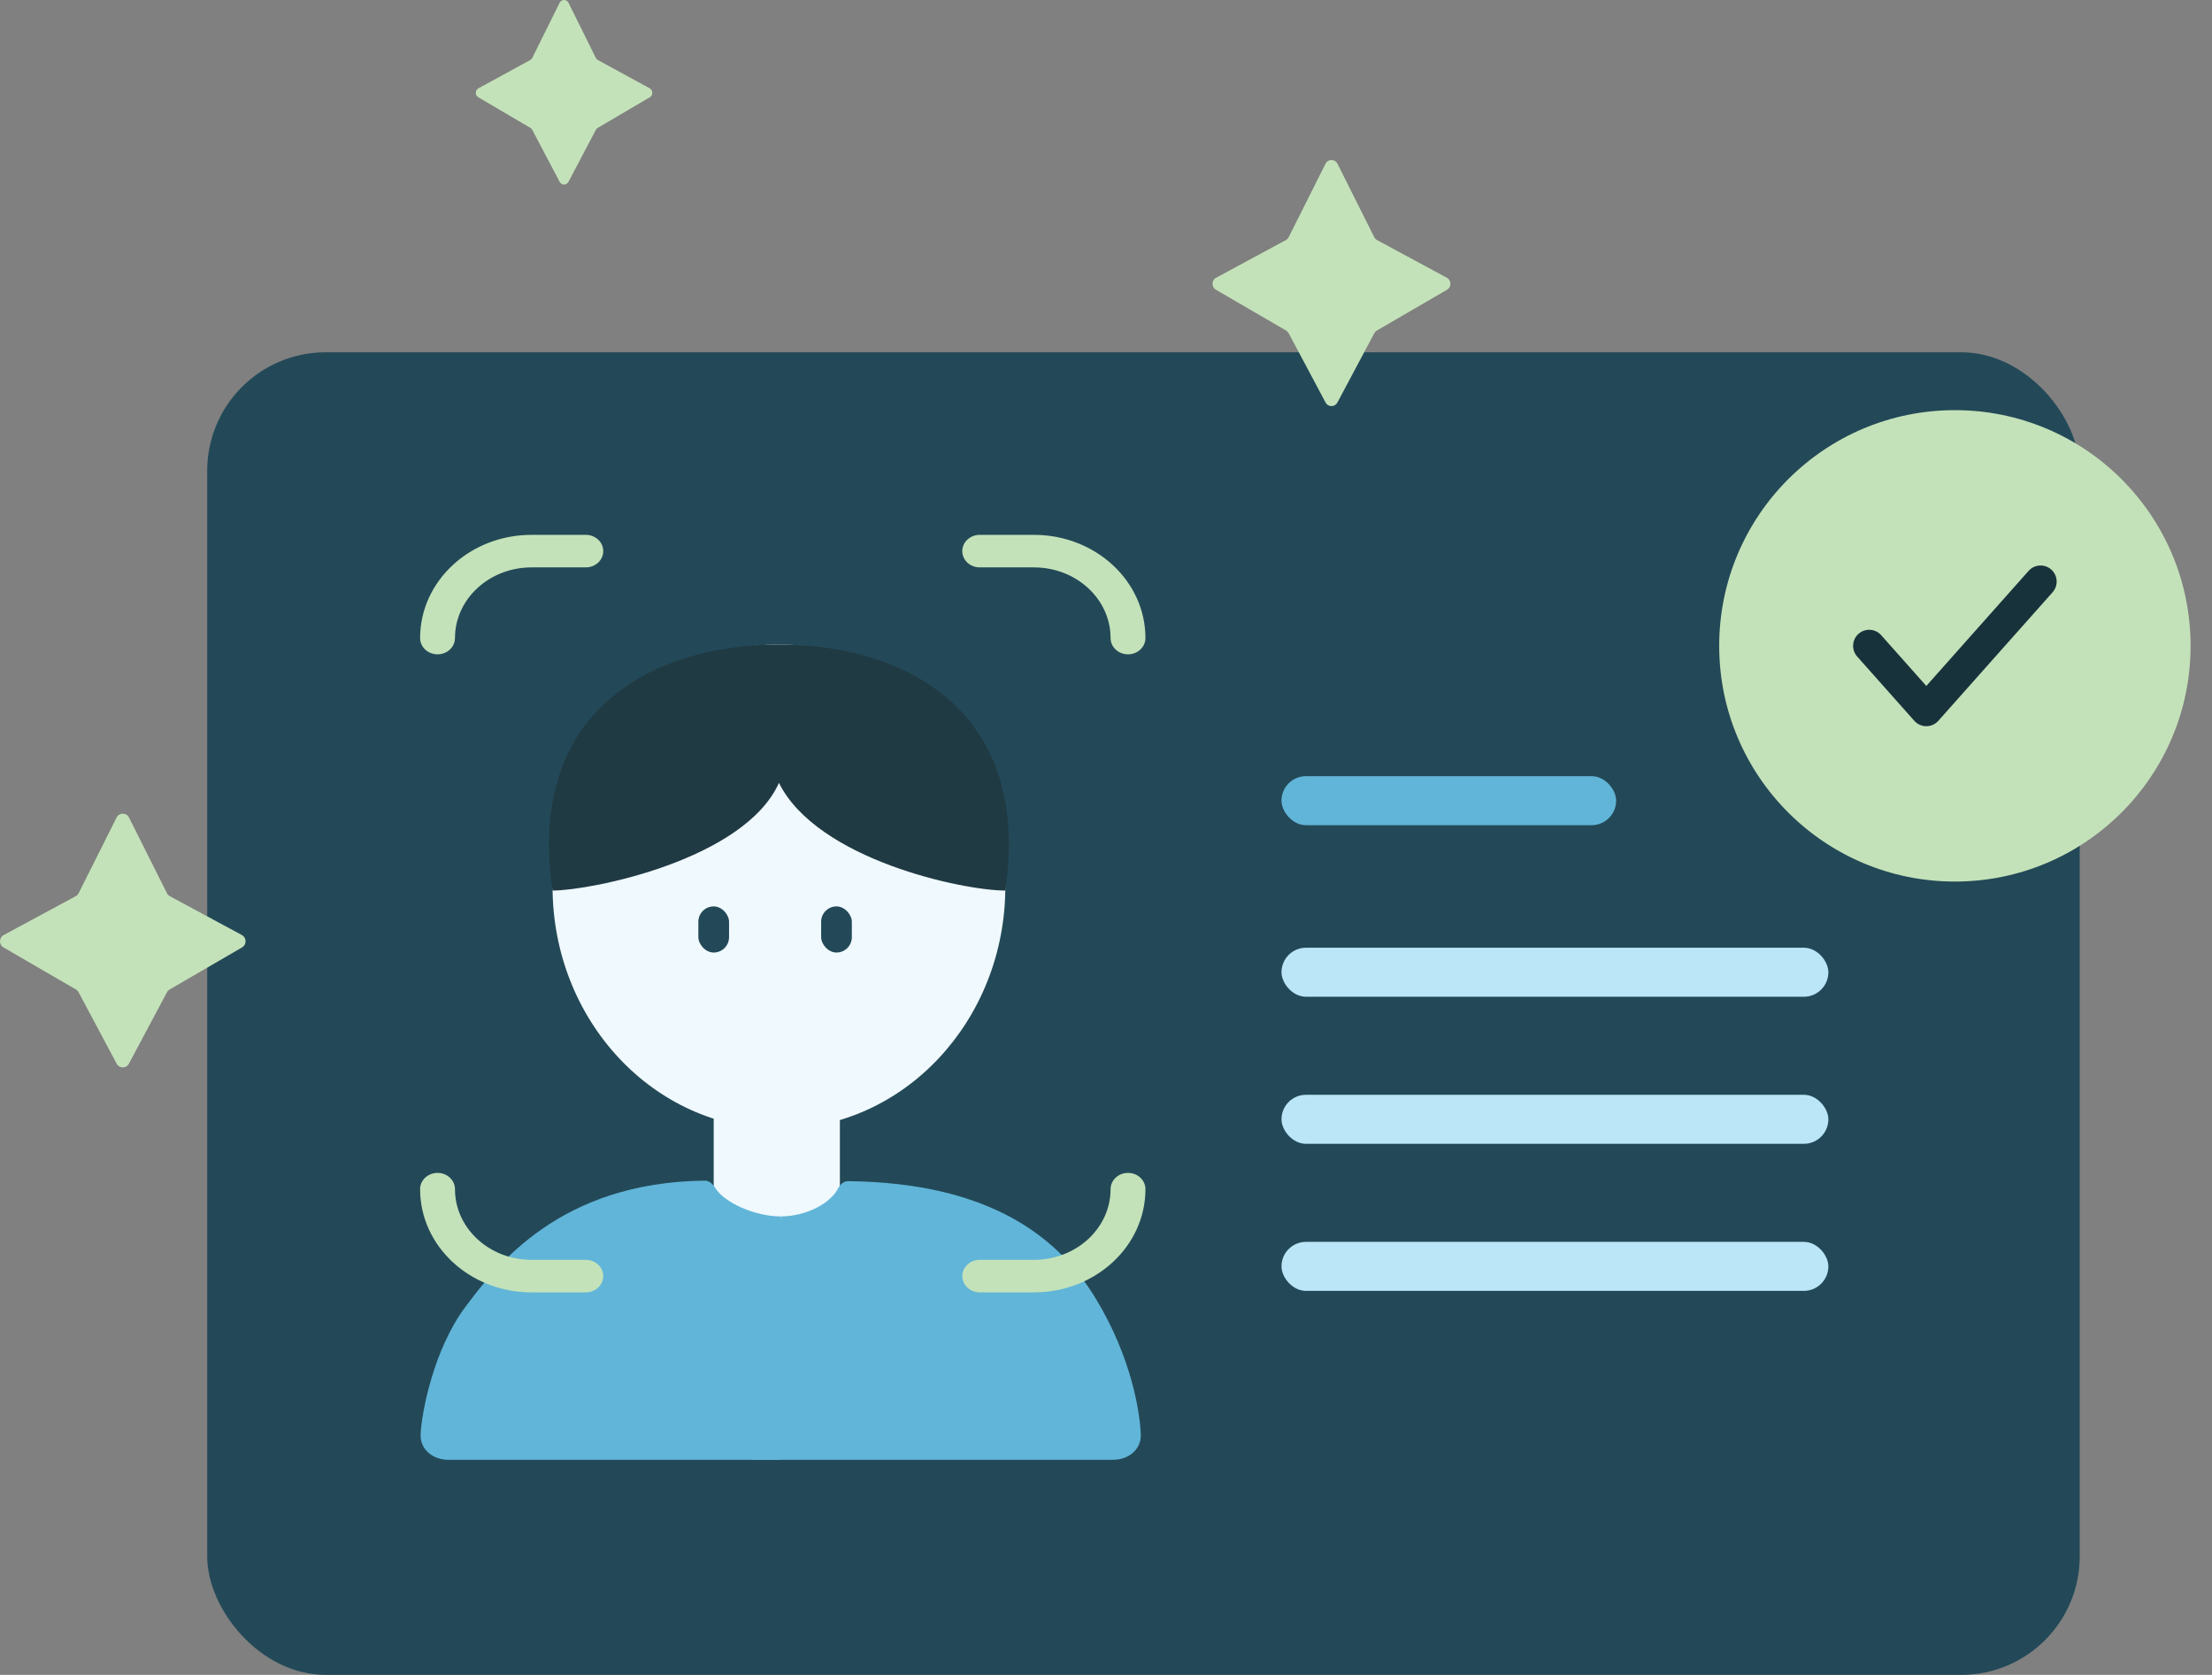 <svg width="560" height="424" viewBox="0 0 560 424" fill="none" xmlns="http://www.w3.org/2000/svg">
<rect x="0" y="0" width="560" height="424" fill="#808080" stroke="none"/>
<rect x="52.457" y="89.18" width="474.055" height="334.82" rx="30" fill="#234958"/>
<path d="M254.513 224.471C254.513 258.336 228.853 285.789 197.199 285.789C165.546 285.789 139.885 258.336 139.885 224.471C139.885 190.605 165.546 163.152 197.199 163.152C228.853 163.152 254.513 190.605 254.513 224.471Z" fill="#F0F9FD"/>
<path d="M197.2 163.152C165.546 163.152 133.084 179.698 139.884 225.444C149.599 225.444 188.457 217.657 197.2 198.191C206.914 217.657 243.827 225.444 254.512 225.444C261.312 179.698 228.853 163.152 197.2 163.152Z" fill="#18323C"/>
<path d="M197.2 163.152C165.546 163.152 133.084 179.698 139.884 225.444C149.599 225.444 188.457 217.657 197.2 198.191C206.914 217.657 243.827 225.444 254.512 225.444C261.312 179.698 228.853 163.152 197.2 163.152Z" fill="#F0F9FD" fill-opacity="0.04"/>
<path d="M180.685 270.88H212.626V309.55H180.685V270.88Z" fill="#F0F9FD"/>
<path d="M214.699 299.013C213.599 299.001 212.68 299.853 212.187 300.834C210.286 304.614 204.09 307.937 197.669 307.937L190.578 369.555H281.804C285.643 369.555 288.954 366.965 288.805 363.138C288.591 357.646 286.565 343.912 277.498 328.885C268.43 313.857 251.438 299.42 214.699 299.013Z" fill="#61B5D8"/>
<path d="M178.432 298.882C179.532 298.87 180.464 299.729 181.032 300.668C183.344 304.492 191.178 307.937 197.622 307.937V369.555H113.487C109.648 369.555 106.337 366.966 106.486 363.138C106.7 357.646 109.808 341.552 117.794 330.885C125.779 320.217 141.767 299.294 178.432 298.882Z" fill="#61B5D8"/>
<rect x="324.428" y="196.488" width="84.723" height="12.41" rx="6.205" fill="#61B5D8"/>
<rect x="324.428" y="239.922" width="138.45" height="12.41" rx="6.205" fill="#BAE6F8"/>
<rect x="324.428" y="277.151" width="138.45" height="12.41" rx="6.205" fill="#BAE6F8"/>
<rect x="324.428" y="314.381" width="138.45" height="12.41" rx="6.205" fill="#BAE6F8"/>
<path fill-rule="evenodd" clip-rule="evenodd" d="M134.577 326.669C119.268 326.669 106.857 315.195 106.857 301.041C106.857 299.042 108.609 297.423 110.77 297.423C112.932 297.423 114.684 299.042 114.684 301.041C114.684 311.198 123.59 319.433 134.577 319.433L148.31 319.433C150.471 319.433 152.224 321.053 152.224 323.051C152.224 325.049 150.471 326.669 148.31 326.669L134.577 326.669ZM110.77 165.146C108.609 165.146 106.857 163.526 106.857 161.528C106.857 147.374 119.268 135.899 134.577 135.899L148.31 135.899C150.471 135.899 152.224 137.519 152.224 139.517C152.224 141.516 150.471 143.136 148.31 143.136L134.577 143.136C123.59 143.136 114.684 151.37 114.684 161.528C114.684 163.526 112.932 165.146 110.77 165.146ZM244.118 323.051C244.118 321.053 245.87 319.433 248.031 319.433L261.764 319.433C272.751 319.433 281.658 311.198 281.658 301.041C281.658 299.042 283.41 297.423 285.571 297.423C287.732 297.423 289.484 299.042 289.484 301.041C289.484 315.195 277.074 326.669 261.764 326.669L248.031 326.669C245.87 326.669 244.118 325.049 244.118 323.051ZM244.118 139.517C244.118 137.519 245.87 135.899 248.031 135.899L261.764 135.899C277.074 135.899 289.484 147.374 289.484 161.528C289.484 163.526 287.732 165.146 285.571 165.146C283.41 165.146 281.658 163.526 281.658 161.528C281.658 151.37 272.751 143.136 261.764 143.136L248.031 143.136C245.87 143.136 244.118 141.516 244.118 139.517Z" fill="#C4E2B9" stroke="#C4E2B9" stroke-linecap="round" stroke-linejoin="round"/>
<path fill-rule="evenodd" clip-rule="evenodd" d="M435.24 163.5C435.24 130.546 461.954 103.832 494.908 103.832C527.861 103.832 554.576 130.546 554.576 163.5C554.576 196.454 527.861 223.168 494.908 223.168C461.954 223.168 435.24 196.454 435.24 163.5Z" fill="#C4E2B9"/>
<path fill-rule="evenodd" clip-rule="evenodd" d="M519.308 144.186C520.987 145.679 521.138 148.25 519.646 149.93L490.716 182.476C489.944 183.344 488.837 183.841 487.675 183.841C486.513 183.841 485.407 183.344 484.635 182.476L470.17 166.203C468.677 164.524 468.828 161.952 470.507 160.459C472.187 158.967 474.758 159.118 476.251 160.797L487.675 173.65L513.564 144.524C515.057 142.845 517.629 142.694 519.308 144.186Z" fill="#18323C"/>
<rect x="176.799" y="229.459" width="7.771" height="11.68" rx="3.886" fill="#234958"/>
<rect x="207.885" y="229.459" width="7.771" height="11.68" rx="3.886" fill="#234958"/>
<path d="M326.255 60.038L335.566 41.46C336.198 40.199 337.97 40.199 338.602 41.46L347.913 60.038C348.072 60.355 348.323 60.615 348.632 60.781L366.293 70.314C367.479 70.954 367.505 72.672 366.34 73.349L348.578 83.673C348.303 83.833 348.077 84.068 347.926 84.352L338.582 101.899C337.938 103.109 336.23 103.109 335.586 101.899L326.242 84.352C326.091 84.068 325.865 83.833 325.59 83.673L307.828 73.349C306.663 72.672 306.689 70.954 307.875 70.314L325.536 60.781C325.845 60.615 326.096 60.355 326.255 60.038Z" fill="#C4E2B9"/>
<path d="M134.765 14.643L141.673 0.709C142.142 -0.236 143.456 -0.236 143.925 0.709L150.833 14.643C150.951 14.881 151.138 15.075 151.367 15.2L164.471 22.35C165.35 22.83 165.37 24.118 164.505 24.626L151.327 32.369C151.123 32.489 150.955 32.666 150.843 32.879L143.911 46.038C143.433 46.946 142.166 46.946 141.688 46.038L134.756 32.879C134.643 32.666 134.476 32.489 134.271 32.369L121.093 24.626C120.229 24.118 120.249 22.83 121.128 22.35L134.232 15.2C134.461 15.075 134.647 14.881 134.765 14.643Z" fill="#C4E2B9"/>
<path d="M19.908 226.111L29.519 206.953C30.171 205.652 32 205.652 32.652 206.953L42.264 226.111C42.428 226.438 42.687 226.706 43.006 226.878L61.237 236.708C62.461 237.368 62.488 239.14 61.285 239.839L42.951 250.485C42.666 250.65 42.433 250.893 42.277 251.185L32.632 269.28C31.967 270.528 30.204 270.528 29.539 269.28L19.894 251.185C19.738 250.893 19.505 250.65 19.22 250.485L0.886 239.839C-0.317 239.14 -0.289 237.368 0.934 236.708L19.165 226.878C19.484 226.706 19.744 226.438 19.908 226.111Z" fill="#C4E2B9"/>
</svg>
